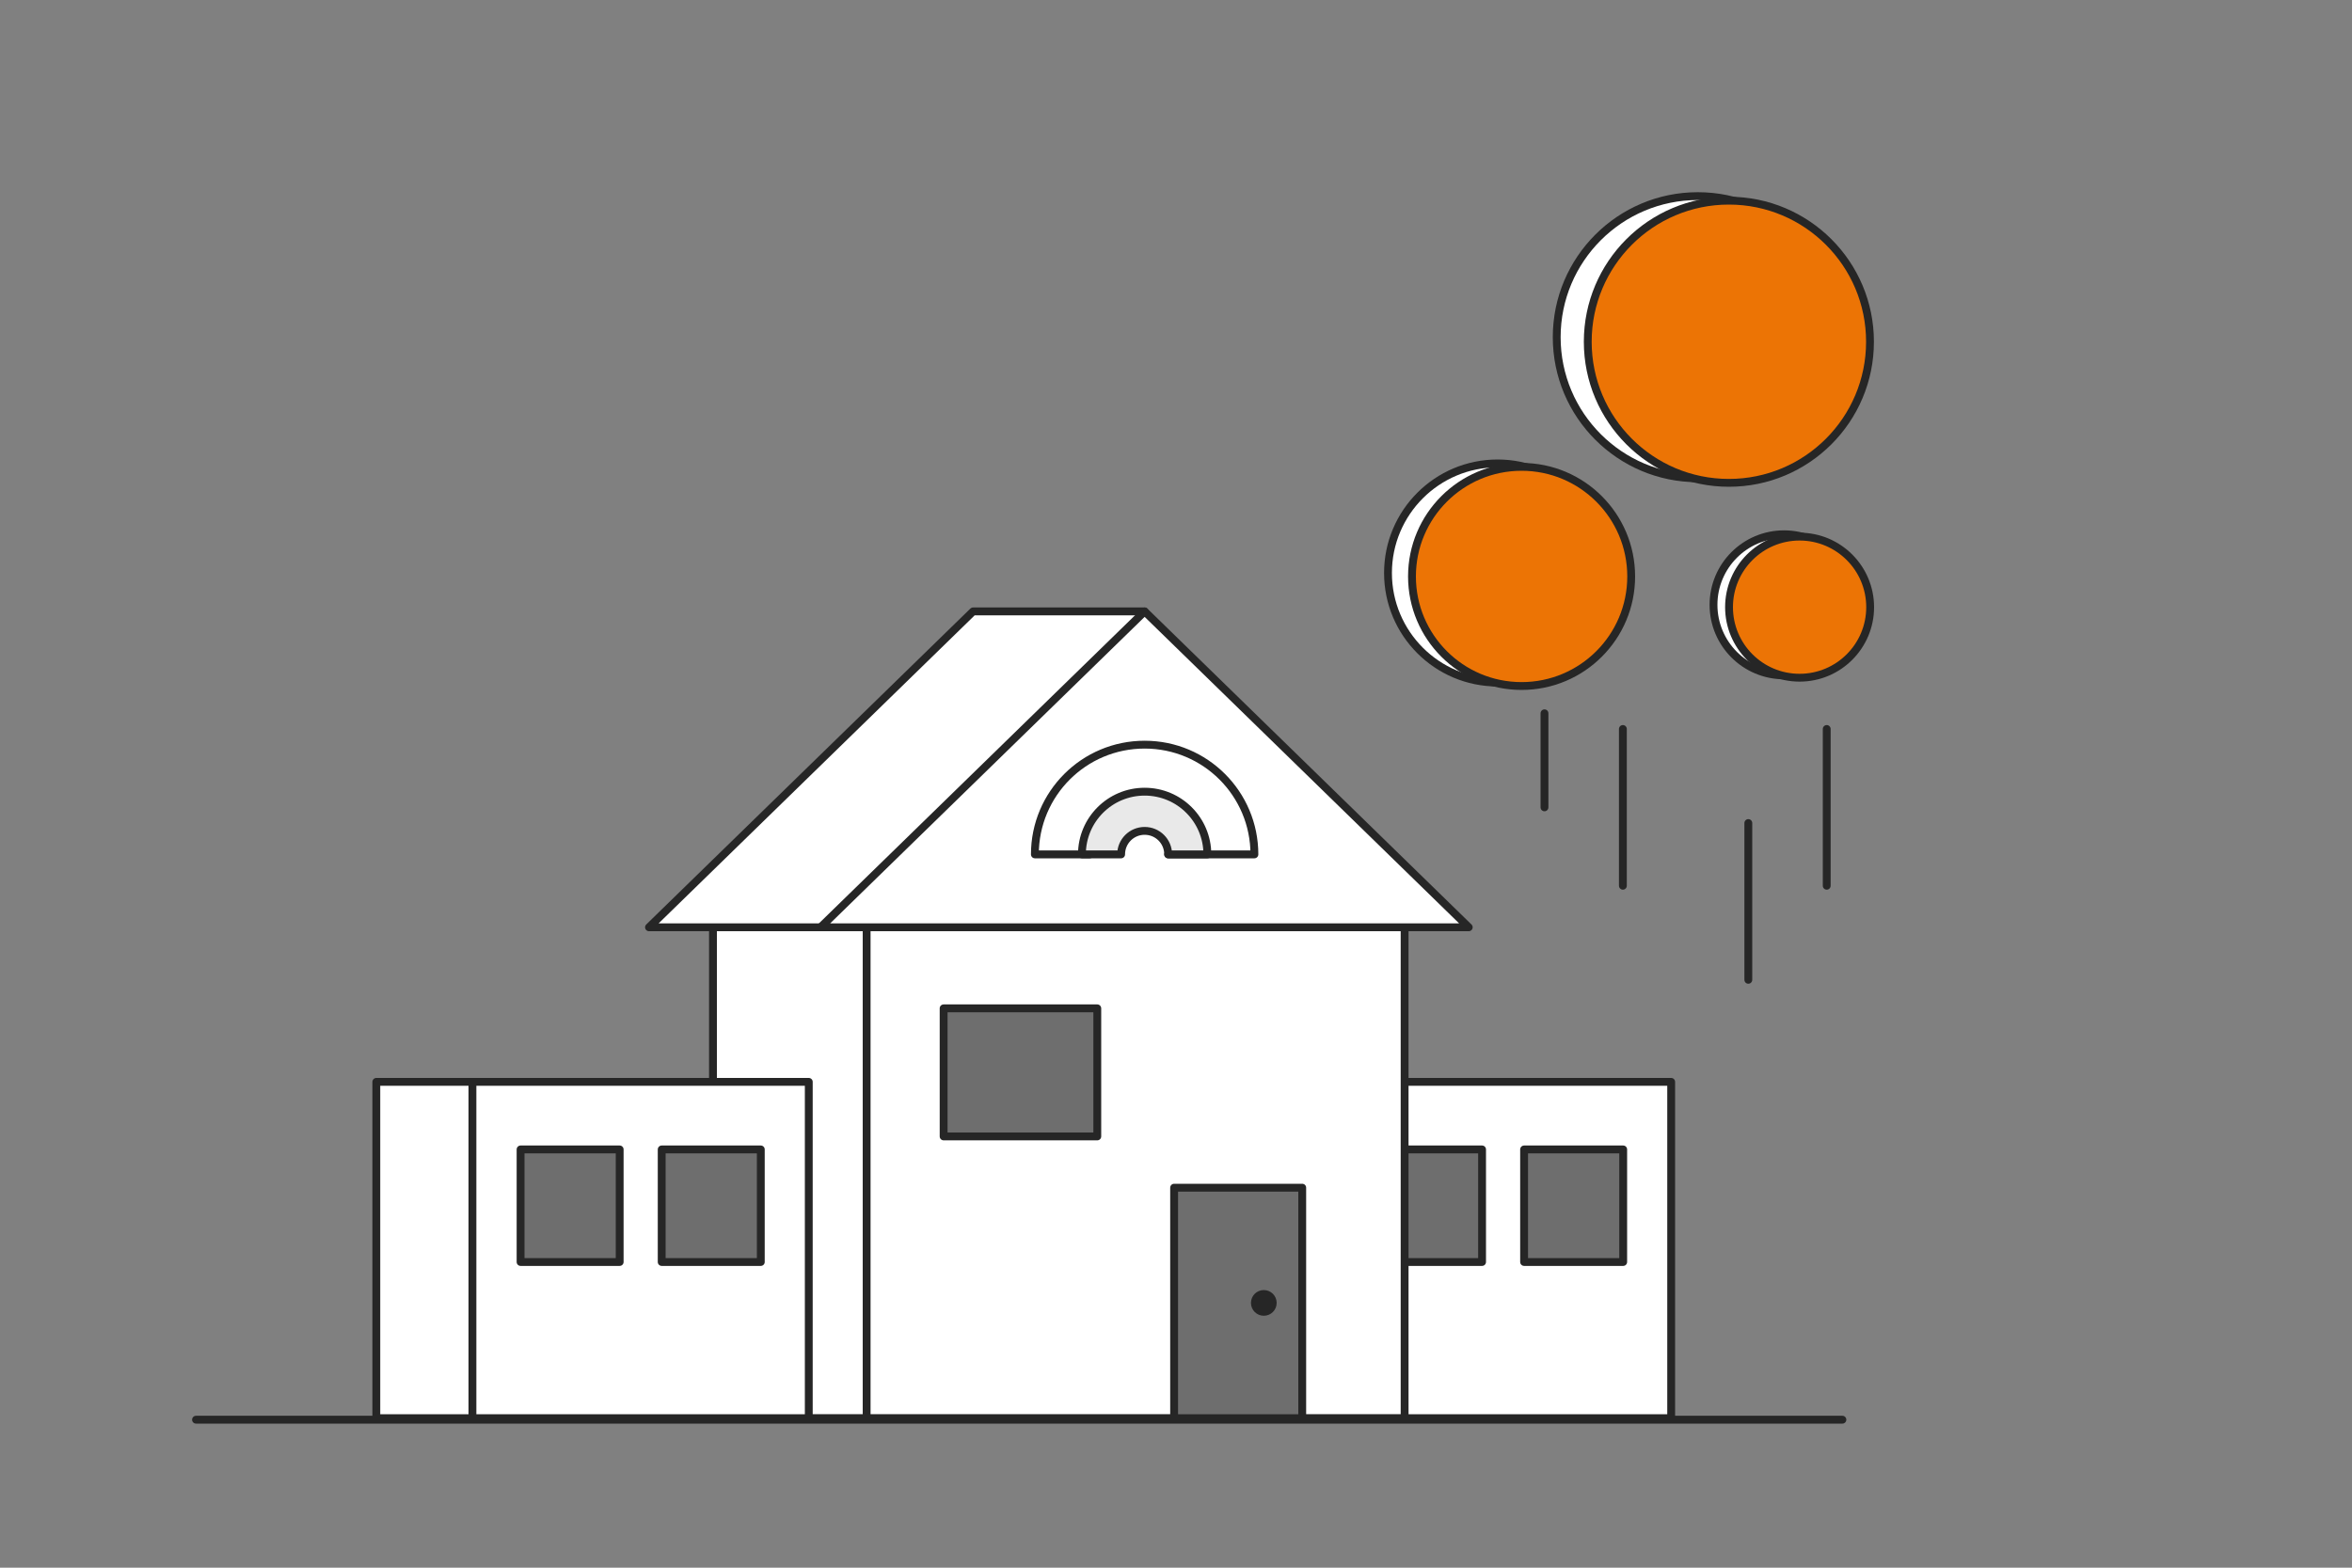 <?xml version="1.0" encoding="UTF-8"?>
<svg id="Ebene_1" data-name="Ebene 1" xmlns="http://www.w3.org/2000/svg" viewBox="0 0 150 100">
  <rect x="0" y="0" width="150" height="100" fill="#808080" stroke="none"/>
  <defs>
    <style>
      .cls-1 {
        fill: #262626;
      }

      .cls-2 {
        fill: #fff;
      }

      .cls-2, .cls-3, .cls-4, .cls-5 {
        stroke: #262626;
        stroke-linecap: round;
        stroke-linejoin: round;
        stroke-width: .5px;
      }

      .cls-3 {
        fill: #6e6e6e;
      }

      .cls-4 {
        fill: #ec7405;
      }

      .cls-5 {
        fill: #e9e9e9;
      }
    </style>
  </defs>
  <rect class="cls-2" x="85.13" y="69.01" width="21.45" height="21.45"/>
  <rect class="cls-3" x="88.2" y="73.32" width="6.32" height="7.18"/>
  <rect class="cls-3" x="97.2" y="73.32" width="6.32" height="7.18"/>
  <rect class="cls-2" x="45.47" y="56.15" width="34.31" height="34.31"/>
  <line class="cls-2" x1="12.5" y1="90.56" x2="117.5" y2="90.56"/>
  <rect class="cls-2" x="55.27" y="56.15" width="34.31" height="34.31"/>
  <rect class="cls-2" x="24" y="69.01" width="21.45" height="21.45"/>
  <rect class="cls-2" x="30.13" y="69.01" width="21.45" height="21.45"/>
  <polygon class="cls-2" points="62.06 39 41.39 59.15 82.73 59.15 73 39 62.06 39"/>
  <polygon class="cls-2" points="73 39 52.33 59.15 93.67 59.15 73 39"/>
  <rect class="cls-3" x="74.88" y="75.76" width="8.17" height="14.7"/>
  <rect class="cls-3" x="60.18" y="64.32" width="9.8" height="8.17"/>
  <rect class="cls-3" x="33.2" y="73.32" width="6.32" height="7.18"/>
  <rect class="cls-3" x="42.2" y="73.32" width="6.32" height="7.18"/>
  <circle class="cls-1" cx="80.6" cy="83.11" r=".82"/>
  <g>
    <circle class="cls-2" cx="95.51" cy="36.55" r="6.99"/>
    <circle class="cls-4" cx="97.04" cy="36.77" r="6.99"/>
  </g>
  <g>
    <circle class="cls-2" cx="113.78" cy="38.58" r="4.5"/>
    <circle class="cls-4" cx="114.77" cy="38.73" r="4.5"/>
  </g>
  <g>
    <circle class="cls-2" cx="108.28" cy="21.51" r="9"/>
    <circle class="cls-4" cx="110.26" cy="21.8" r="9"/>
  </g>
  <line class="cls-2" x1="116.5" y1="46.5" x2="116.5" y2="56.5"/>
  <line class="cls-2" x1="111.5" y1="52.5" x2="111.5" y2="62.5"/>
  <line class="cls-2" x1="103.5" y1="46.5" x2="103.5" y2="56.5"/>
  <line class="cls-2" x1="98.5" y1="45.5" x2="98.5" y2="51.5"/>
  <path class="cls-2" d="M74.5,54.5h5.5c0-3.87-3.13-7-7-7s-7,3.13-7,7h3.5"/>
  <path class="cls-5" d="M69,54.5c0-2.21,1.79-4,4-4s4,1.79,4,4h-2.5c0-.83-.67-1.5-1.5-1.5s-1.5.67-1.5,1.5h-2.5Z"/>
</svg>